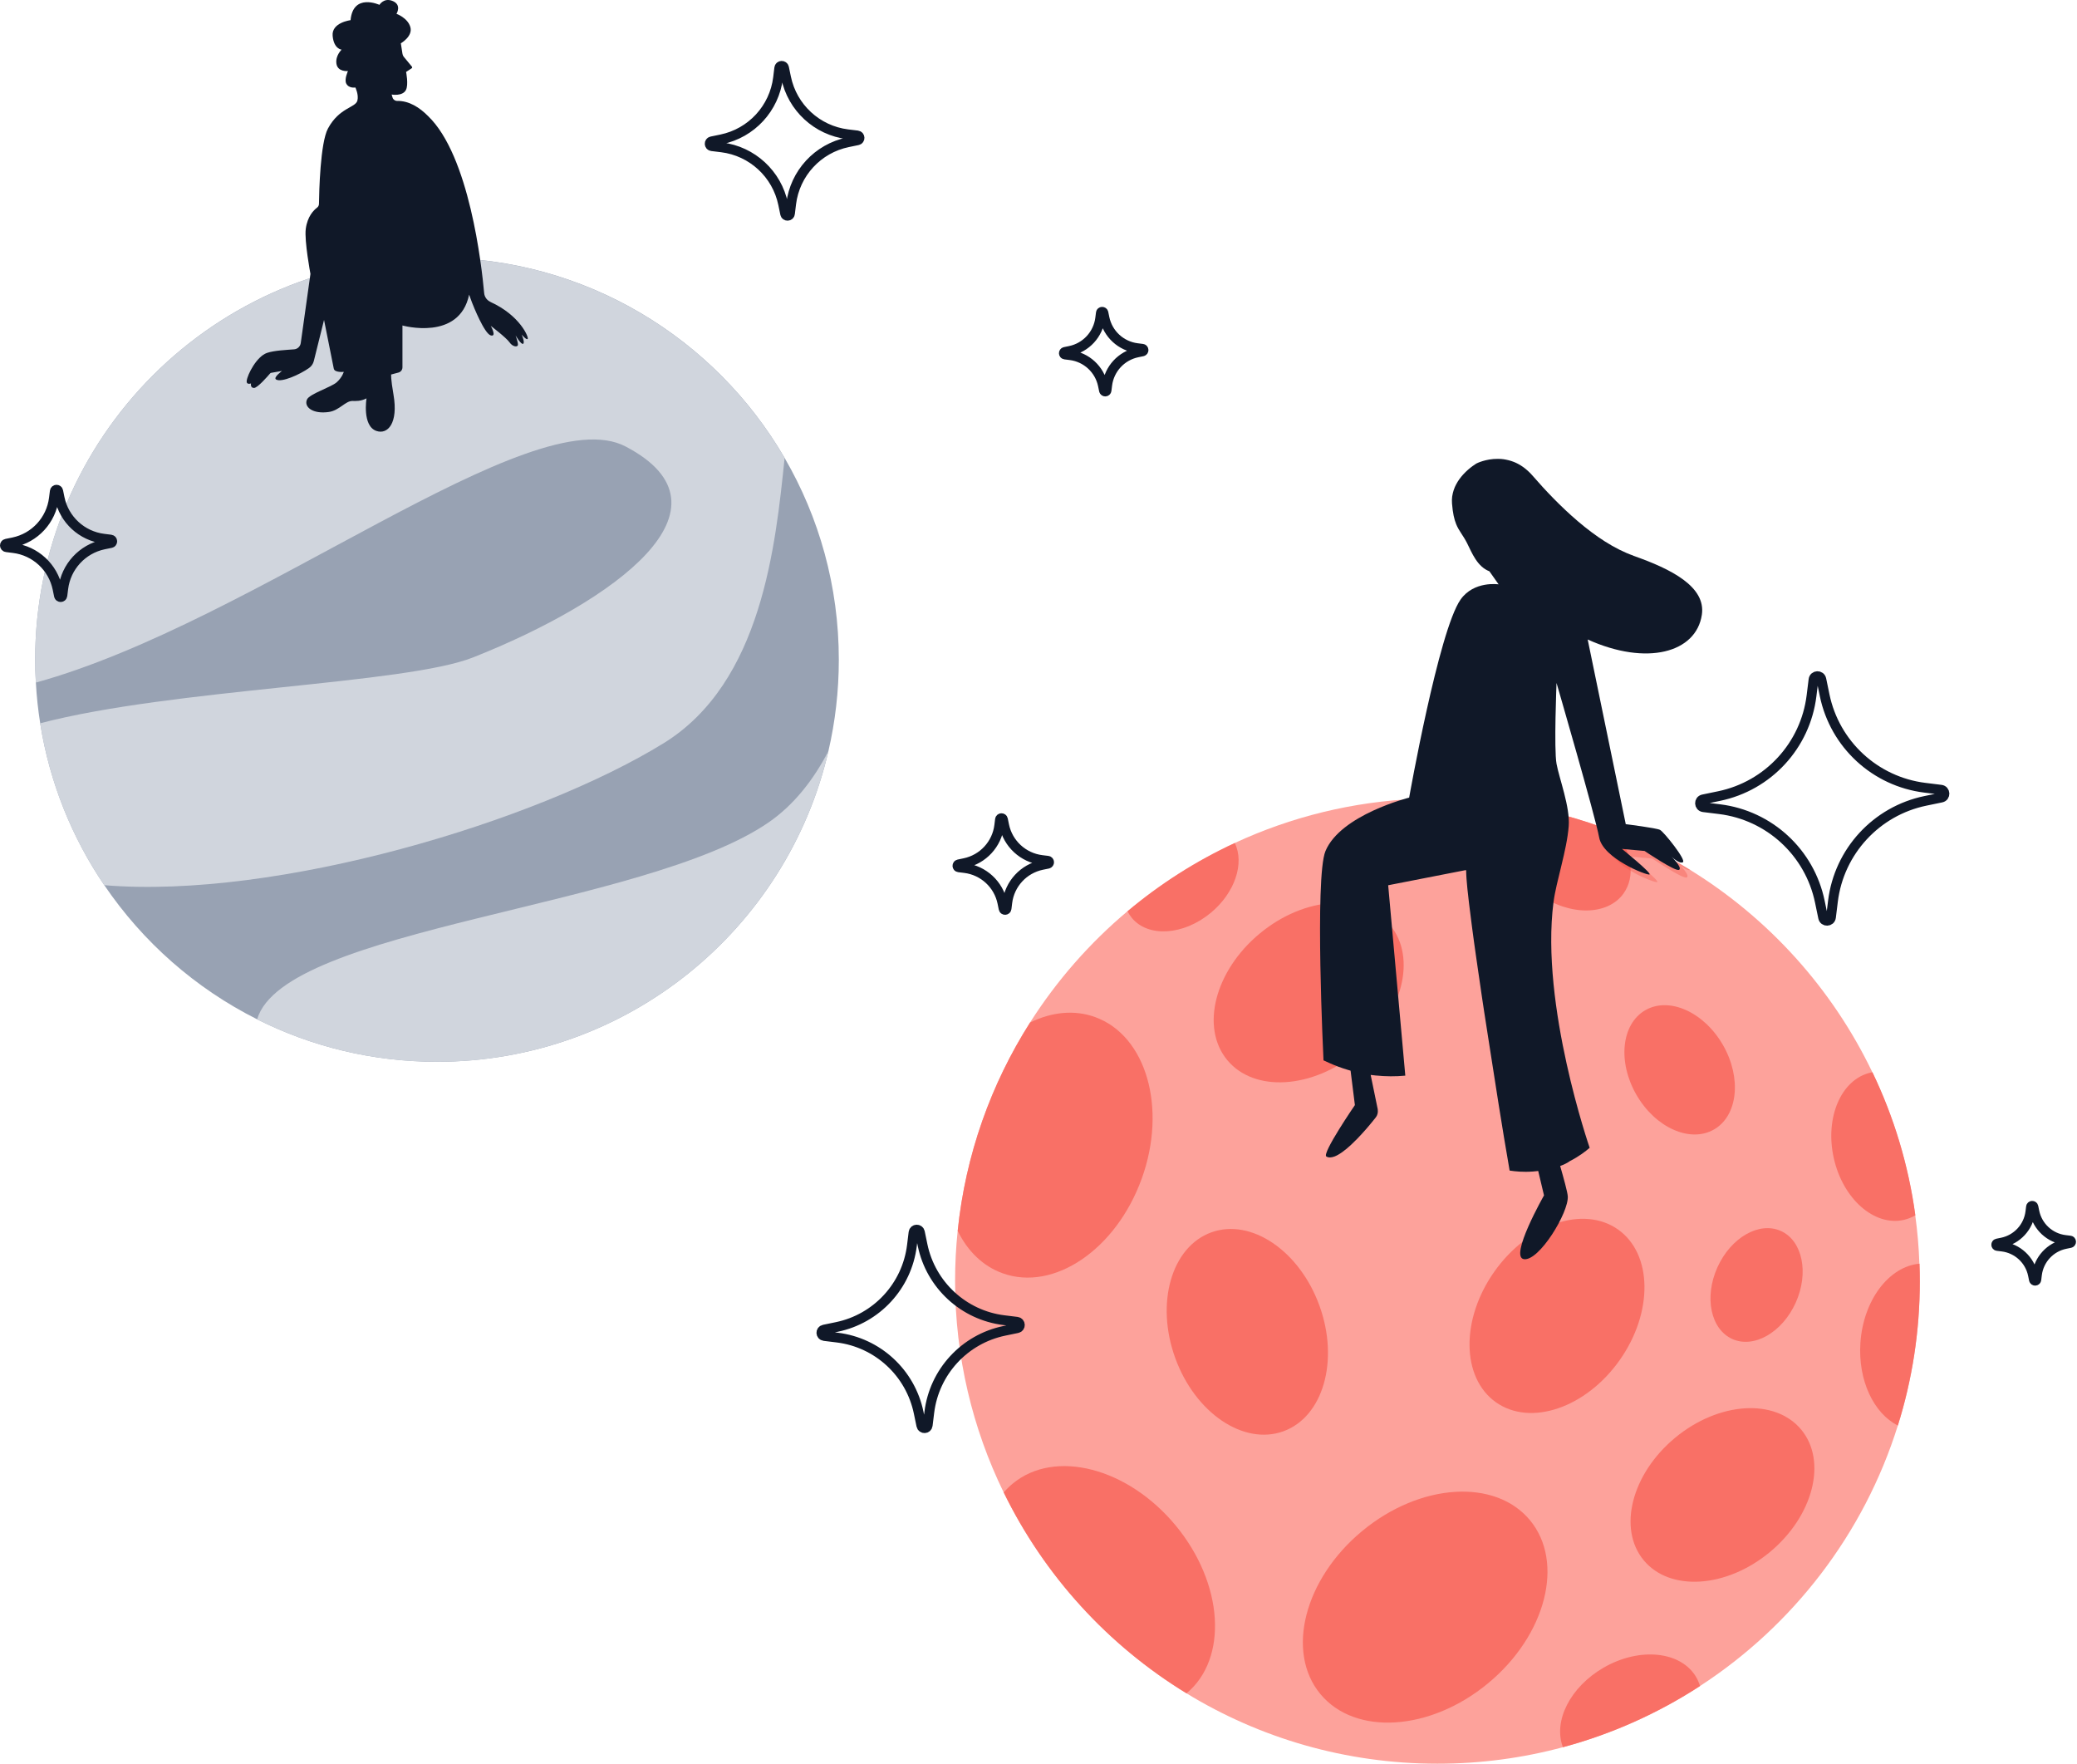 <svg width="424" height="360" viewBox="0 0 424 360" fill="none" xmlns="http://www.w3.org/2000/svg">
<path d="M391.914 261.489C391.914 271.761 390.345 281.668 387.425 290.974C380.515 313.054 366.041 331.784 347.046 344.144C338.536 349.677 329.112 353.932 319.059 356.633C310.891 358.831 302.309 360 293.445 360C274.674 360 257.129 354.748 242.202 345.63C226.18 335.841 213.176 321.606 204.894 304.638C198.54 291.607 194.971 276.967 194.971 261.484C194.971 258.024 195.147 254.605 195.501 251.234C197.101 235.699 202.312 221.24 210.276 208.709C215.716 200.152 222.439 192.489 230.165 186C236.778 180.446 244.13 175.749 252.058 172.071C263.483 166.766 276.103 163.592 289.398 163.051C290.738 162.999 292.089 162.968 293.44 162.968C299.155 162.968 304.75 163.451 310.195 164.392C314.087 165.057 317.9 165.95 321.62 167.062C323.485 167.618 325.329 168.231 327.153 168.896C328.151 169.26 329.133 169.634 330.12 170.034C335.326 172.123 340.308 174.653 345.031 177.562C361.053 187.439 374.026 201.783 382.22 218.856C386.568 227.906 389.576 237.725 390.979 248.054C391.426 251.296 391.712 254.595 391.826 257.931C391.873 259.11 391.893 260.289 391.893 261.479H391.904L391.914 261.489Z" fill="#FDA29B"/>
<path d="M233.068 240.593C227.852 255.031 215.144 263.676 204.67 259.894C200.617 258.434 197.5 255.332 195.505 251.238C197.105 235.704 202.316 221.245 210.281 208.714C214.634 206.578 219.279 206.054 223.545 207.597C234.013 211.379 238.284 226.16 233.068 240.598V240.593Z" fill="#F97066"/>
<path d="M242.214 345.628C226.191 335.84 213.187 321.605 204.906 304.636C205.456 303.987 206.07 303.379 206.74 302.828C215.312 295.721 230.202 299.545 239.996 311.37C249.779 323.189 250.771 338.516 242.219 345.634L242.214 345.628Z" fill="#F97066"/>
<path d="M303.796 343.571C315.615 333.777 319.434 318.882 312.332 310.304C305.23 301.727 289.893 302.714 278.073 312.507C266.253 322.301 262.435 337.196 269.537 345.774C276.639 354.351 291.976 353.364 303.796 343.571Z" fill="#F97066"/>
<path d="M361.291 316.814C370.17 309.452 373.043 298.261 367.708 291.814C362.367 285.366 350.843 286.109 341.959 293.471C333.08 300.833 330.207 312.024 335.543 318.472C340.883 324.919 352.407 324.176 361.291 316.814Z" fill="#F97066"/>
<path d="M391.915 261.483C391.915 271.754 390.346 281.662 387.426 290.972C382.512 288.499 379.27 281.776 379.784 274.113C380.371 265.369 385.629 258.485 391.853 257.939C391.9 259.119 391.915 260.298 391.915 261.488V261.483Z" fill="#F97066"/>
<path d="M349.907 230.54C354.78 227.724 355.586 219.999 351.71 213.276C347.834 206.558 340.737 203.389 335.864 206.205C330.991 209.021 330.185 216.746 334.061 223.469C337.937 230.187 345.034 233.356 349.907 230.54Z" fill="#F97066"/>
<path d="M331.465 182.33C328.218 186.928 320.451 187.022 314.123 182.533C307.79 178.049 305.296 170.692 308.543 166.1C309.011 165.44 309.577 164.873 310.211 164.396C314.102 165.061 317.916 165.954 321.635 167.066C323.501 167.622 325.345 168.235 327.169 168.9C328.166 169.264 329.148 169.638 330.135 170.038C333.143 174.147 333.834 178.974 331.46 182.33H331.465Z" fill="#F97066"/>
<path d="M277.142 214.673C286.322 207.061 289.294 195.496 283.777 188.831C278.259 182.17 266.346 182.934 257.165 190.545C247.985 198.151 245.019 209.722 250.536 216.387C256.054 223.048 267.967 222.284 277.147 214.673H277.142Z" fill="#F97066"/>
<path d="M261.992 292.15C270.122 289.199 273.416 277.723 269.353 266.511C265.291 255.299 255.404 248.602 247.273 251.548C239.142 254.499 235.848 265.976 239.911 277.187C243.974 288.399 253.861 295.096 261.992 292.15Z" fill="#F97066"/>
<path d="M330.628 277.646C337.517 267.91 337.376 255.965 330.316 250.967C323.255 245.969 311.95 249.809 305.066 259.545C298.177 269.281 298.317 281.226 305.378 286.224C312.438 291.222 323.744 287.382 330.628 277.646Z" fill="#F97066"/>
<path d="M347.047 344.143C338.537 349.676 329.113 353.931 319.06 356.632C317.023 351.364 320.504 344.356 327.357 340.397C334.724 336.136 343.192 337.025 346.284 342.371C346.606 342.942 346.86 343.524 347.037 344.143H347.047Z" fill="#F97066"/>
<path d="M391.007 248.058C390.275 248.489 389.49 248.806 388.649 248.998C382.627 250.36 376.226 244.733 374.356 236.431C372.486 228.128 375.842 220.304 381.864 218.938C381.988 218.906 382.118 218.886 382.243 218.87C386.591 227.921 389.6 237.74 391.002 248.069L391.007 248.058Z" fill="#F97066"/>
<path d="M366.584 265.884C369.322 259.795 367.961 253.249 363.545 251.259C359.129 249.274 353.331 252.599 350.593 258.688C347.855 264.777 349.216 271.324 353.632 273.313C358.048 275.298 363.846 271.973 366.584 265.884Z" fill="#F97066"/>
<path d="M247.16 186.33C241.606 190.928 234.4 191.396 231.059 187.369C230.711 186.943 230.42 186.491 230.176 186.008C236.79 180.454 244.142 175.757 252.07 172.079C254.086 176.189 252.122 182.221 247.16 186.335V186.33Z" fill="#F97066"/>
<path opacity="0.31" d="M342.852 176.455C343.241 176.855 345.029 178.756 344.332 179.099C343.558 179.489 337.298 175.239 337.298 175.239L332.679 174.824C332.679 174.824 338.851 179.832 338.295 180.045C337.734 180.263 328.798 176.767 328.024 172.491C327.899 171.81 327.593 170.542 327.172 168.896C333.453 171.187 339.443 174.101 345.055 177.562C344.369 177.811 343.169 176.73 342.862 176.45L342.852 176.455Z" fill="#F04438"/>
<path d="M333.457 113.424C325.685 110.706 317.923 102.929 312.873 97.105C312.727 96.933 312.577 96.778 312.431 96.622C312.385 96.575 312.338 96.528 312.291 96.481C312.187 96.377 312.088 96.279 311.979 96.185C311.922 96.133 311.87 96.081 311.813 96.034C311.714 95.951 311.616 95.863 311.522 95.785C311.465 95.738 311.413 95.692 311.356 95.645C311.252 95.562 311.148 95.484 311.044 95.406C310.997 95.37 310.945 95.333 310.899 95.302C310.592 95.084 310.291 94.897 309.979 94.73C309.932 94.699 309.88 94.684 309.834 94.653C309.73 94.601 309.621 94.549 309.522 94.497C309.465 94.471 309.408 94.445 309.35 94.419C309.252 94.372 309.153 94.336 309.054 94.294C308.997 94.268 308.94 94.247 308.888 94.232C308.784 94.19 308.68 94.154 308.576 94.123C308.53 94.107 308.483 94.091 308.436 94.076C308.135 93.982 307.839 93.904 307.542 93.847C307.496 93.837 307.449 93.832 307.402 93.816C307.298 93.795 307.205 93.78 307.101 93.764C307.049 93.754 306.997 93.749 306.945 93.738C306.851 93.728 306.758 93.712 306.67 93.707C306.618 93.707 306.566 93.697 306.514 93.691C306.488 93.691 306.457 93.681 306.431 93.681H306.342C306.176 93.671 306.01 93.66 305.843 93.66H305.786C303.287 93.634 301.433 94.59 301.433 94.59C301.433 94.59 300.03 95.39 298.705 96.84C298.689 96.855 298.674 96.876 298.658 96.892C298.539 97.022 298.424 97.162 298.305 97.302C298.289 97.323 298.274 97.344 298.258 97.365C298.149 97.5 298.04 97.635 297.941 97.78C297.931 97.801 297.915 97.817 297.894 97.837C297.884 97.848 297.879 97.863 297.869 97.879C297.765 98.019 297.666 98.17 297.572 98.32C297.557 98.347 297.541 98.372 297.526 98.404C297.442 98.539 297.365 98.679 297.287 98.825C297.266 98.856 297.25 98.887 297.229 98.928C297.146 99.089 297.063 99.251 296.99 99.422C296.975 99.458 296.964 99.495 296.949 99.531C296.881 99.682 296.824 99.843 296.772 99.999C296.762 100.03 296.746 100.061 296.741 100.092C296.679 100.269 296.627 100.456 296.585 100.643C296.575 100.69 296.564 100.726 296.559 100.773C296.518 100.949 296.486 101.126 296.455 101.308C296.455 101.329 296.445 101.349 296.445 101.37C296.419 101.568 296.403 101.77 296.398 101.978V102.124C296.398 102.337 296.398 102.544 296.414 102.768C296.57 104.752 296.866 106.005 297.255 106.966V106.976C297.858 108.446 298.674 109.236 299.521 110.93C300.477 112.842 301.557 115.658 304.051 116.614L305.927 119.274C305.927 119.274 300.877 118.505 298.154 122.391C293.697 128.761 287.665 162.806 287.665 162.806C287.665 162.806 273.679 166.303 270.582 173.717C268.348 179.068 270.182 216.434 270.182 216.434L271.268 216.927C272.53 217.504 273.829 217.982 275.154 218.377L275.107 218.366C275.107 218.366 275.133 218.377 275.175 218.382C275.351 218.434 275.528 218.491 275.71 218.543L276.588 225.567C276.588 225.567 269.792 235.475 270.764 236.062C271.211 236.332 271.777 236.296 272.416 236.062C272.629 235.979 272.852 235.88 273.076 235.755C273.642 235.444 274.255 235.007 274.873 234.498C275.18 234.244 275.492 233.968 275.798 233.683C276.235 233.277 276.671 232.851 277.092 232.415C277.715 231.771 278.318 231.106 278.864 230.482C279.04 230.279 279.212 230.077 279.373 229.89C279.607 229.614 279.825 229.355 280.027 229.105C280.157 228.949 280.282 228.794 280.396 228.648C280.562 228.44 280.718 228.248 280.848 228.087C281.191 227.651 281.331 227.095 281.259 226.549C281.248 226.502 281.259 226.45 281.248 226.399L279.809 219.411C280.048 219.442 280.292 219.463 280.536 219.489C280.692 219.509 280.838 219.53 280.973 219.546L280.859 219.525C282.854 219.728 284.869 219.748 286.88 219.556L283.384 180.694L299.178 177.608C299.245 177.598 299.308 177.644 299.308 177.712V177.863C299.308 177.93 299.308 178.003 299.308 178.076C299.308 178.154 299.318 178.237 299.318 178.32C299.318 178.403 299.328 178.476 299.328 178.564C299.328 178.652 299.339 178.741 299.344 178.834C299.344 178.923 299.354 179.011 299.36 179.104C299.37 179.203 299.375 179.307 299.38 179.411C299.391 179.51 299.396 179.608 299.406 179.707C299.417 179.816 299.422 179.925 299.432 180.04C299.443 180.149 299.453 180.253 299.463 180.367C299.474 180.486 299.484 180.601 299.495 180.725C299.505 180.845 299.515 180.959 299.526 181.079C299.536 181.203 299.552 181.328 299.562 181.463C299.573 181.598 299.588 181.718 299.604 181.853C299.614 181.983 299.63 182.123 299.651 182.253C299.666 182.388 299.676 182.523 299.697 182.658C299.713 182.798 299.728 182.949 299.744 183.095C299.76 183.235 299.775 183.38 299.791 183.526C299.806 183.676 299.827 183.832 299.843 183.993C299.858 184.139 299.874 184.284 299.895 184.43C299.915 184.591 299.936 184.757 299.957 184.918C299.978 185.074 299.993 185.225 300.014 185.381C300.035 185.547 300.056 185.718 300.077 185.89C300.097 186.046 300.118 186.207 300.139 186.368C300.16 186.544 300.186 186.726 300.206 186.903C300.227 187.069 300.248 187.23 300.269 187.402C300.29 187.568 300.316 187.739 300.331 187.911C300.357 188.098 300.378 188.285 300.404 188.477C300.43 188.648 300.451 188.82 300.471 188.997C300.497 189.184 300.518 189.371 300.544 189.563C300.57 189.771 300.601 189.978 300.627 190.186C300.653 190.353 300.674 190.519 300.695 190.685C300.721 190.893 300.752 191.106 300.778 191.314C300.804 191.49 300.825 191.672 300.851 191.854C300.882 192.083 300.913 192.311 300.944 192.535C300.97 192.696 300.991 192.857 301.012 193.018C301.043 193.236 301.074 193.459 301.105 193.683C301.136 193.875 301.157 194.067 301.188 194.26C301.214 194.457 301.246 194.665 301.272 194.867C301.303 195.07 301.329 195.278 301.36 195.48C301.391 195.683 301.417 195.886 301.448 196.088C301.479 196.312 301.51 196.53 301.547 196.759C301.573 196.93 301.594 197.101 301.62 197.273C301.656 197.522 301.692 197.777 301.729 198.031C301.76 198.234 301.791 198.437 301.817 198.639C301.848 198.863 301.879 199.081 301.916 199.304C301.952 199.543 301.983 199.782 302.02 200.021C302.051 200.219 302.077 200.406 302.103 200.603C302.139 200.853 302.176 201.097 302.212 201.346C302.243 201.538 302.269 201.731 302.295 201.923C302.321 202.125 302.357 202.328 302.383 202.531C302.42 202.78 302.456 203.024 302.492 203.274C302.539 203.601 302.591 203.923 302.638 204.25C302.653 204.354 302.669 204.458 302.685 204.562C302.731 204.884 302.783 205.206 302.83 205.523C302.851 205.658 302.872 205.793 302.892 205.928C302.929 206.162 302.96 206.391 302.996 206.625C303.028 206.843 303.059 207.061 303.1 207.279C303.308 208.62 303.516 209.965 303.724 211.301C305.184 220.715 306.607 229.937 308.176 238.93C309.288 239.107 310.93 239.273 312.894 239.127H312.883C312.883 239.127 312.935 239.127 313.013 239.117C313.117 239.107 313.221 239.096 313.32 239.086C313.403 239.075 313.496 239.065 313.595 239.06C313.735 239.044 313.865 239.029 314.011 239.013L315.195 244.001C315.195 244.001 308.01 256.631 311.117 257.02C314.224 257.41 320.245 247.497 320.048 244.193C320.001 243.356 319.206 240.473 318.494 237.995C319.237 237.725 319.928 237.402 320.469 237.002C322.323 236.062 323.679 235.007 324.516 234.285C324.516 234.285 314.416 205.139 317.133 184.154C317.689 179.847 319.85 173.66 320.24 168.61C320.541 164.718 318.297 158.894 317.751 155.907C317.201 152.919 317.751 139.406 317.751 139.406C317.751 139.406 325.68 166.667 326.454 170.942C327.228 175.218 336.164 178.715 336.725 178.497C337.286 178.278 331.109 173.275 331.109 173.275L335.728 173.696C335.728 173.696 341.988 177.941 342.762 177.551C343.536 177.161 341.209 174.834 341.209 174.834C341.209 174.834 342.762 176.392 343.542 175.998C344.316 175.608 339.655 169.779 338.876 169.389C338.097 168.999 331.883 168.225 331.883 168.225L324.111 130.532C336.148 135.972 346.254 133.249 347.417 125.482C348.275 119.767 341.204 116.156 333.431 113.439V113.429L333.457 113.424Z" fill="#101828"/>
<path d="M369.806 142.015L370.212 138.726C370.326 137.812 371.63 137.76 371.812 138.664L372.482 141.906C374.555 151.938 382.785 159.534 392.947 160.791L396.23 161.197C397.145 161.311 397.197 162.615 396.298 162.797L393.056 163.467C383.029 165.54 375.433 173.775 374.181 183.942L373.776 187.231C373.661 188.145 372.357 188.197 372.176 187.293L371.505 184.051C369.432 174.019 361.203 166.423 351.04 165.166L347.757 164.761C346.843 164.646 346.791 163.342 347.689 163.161L350.931 162.49C360.959 160.417 368.554 152.183 369.806 142.015Z" stroke="#101828" stroke-width="2"/>
<path d="M414.484 247.352L414.609 246.344C414.64 246.064 415.045 246.048 415.102 246.323L415.305 247.316C415.939 250.386 418.458 252.719 421.57 253.098L422.578 253.223C422.859 253.254 422.875 253.659 422.599 253.716L421.607 253.919C418.536 254.553 416.209 257.078 415.824 260.19L415.7 261.198C415.668 261.478 415.263 261.494 415.206 261.219L415.003 260.226C414.37 257.156 411.85 254.823 408.738 254.444L407.73 254.319C407.449 254.288 407.434 253.883 407.709 253.826L408.701 253.623C411.772 252.989 414.099 250.464 414.484 247.352Z" stroke="#101828" stroke-width="2"/>
<path d="M203.988 168.501L204.139 167.269C204.181 166.926 204.669 166.906 204.742 167.243L204.991 168.459C205.765 172.22 208.857 175.073 212.67 175.546L213.901 175.696C214.244 175.738 214.265 176.226 213.927 176.299L212.712 176.548C208.95 177.322 206.098 180.419 205.63 184.227L205.479 185.458C205.438 185.801 204.95 185.822 204.877 185.484L204.627 184.269C203.853 180.507 200.762 177.655 196.949 177.182L195.717 177.031C195.374 176.99 195.354 176.502 195.691 176.429L196.907 176.174C200.668 175.4 203.521 172.304 203.988 168.495V168.501Z" stroke="#101828" stroke-width="2"/>
<path d="M224.597 64.941L224.732 63.87C224.768 63.574 225.194 63.559 225.256 63.85L225.475 64.904C226.15 68.177 228.836 70.65 232.146 71.061L233.216 71.196C233.512 71.232 233.527 71.658 233.237 71.721L232.182 71.939C228.914 72.614 226.436 75.3 226.025 78.61L225.89 79.685C225.854 79.981 225.428 79.997 225.365 79.706L225.147 78.651C224.472 75.378 221.786 72.905 218.476 72.495L217.406 72.36C217.11 72.323 217.094 71.897 217.385 71.835L218.44 71.617C221.708 70.941 224.181 68.255 224.597 64.946V64.941Z" stroke="#101828" stroke-width="2"/>
<path d="M158.833 15.885L159.077 13.875C159.145 13.319 159.95 13.283 160.059 13.833L160.47 15.818C161.737 21.969 166.792 26.635 173.022 27.404L175.032 27.648C175.588 27.715 175.625 28.521 175.074 28.63L173.089 29.04C166.938 30.308 162.278 35.363 161.509 41.598L161.265 43.608C161.197 44.164 160.392 44.2 160.283 43.65L159.872 41.665C158.604 35.514 153.549 30.848 147.32 30.079L145.309 29.835C144.753 29.768 144.717 28.962 145.268 28.853L147.252 28.443C153.404 27.175 158.064 22.12 158.833 15.885Z" stroke="#101828" stroke-width="2"/>
<path d="M186.162 254.227L186.489 251.556C186.583 250.818 187.637 250.772 187.788 251.504L188.334 254.138C190.017 262.28 196.698 268.452 204.949 269.47L207.619 269.797C208.357 269.891 208.404 270.946 207.671 271.096L205.037 271.642C196.896 273.325 190.729 280.006 189.71 288.267L189.383 290.938C189.29 291.675 188.235 291.722 188.084 290.99L187.539 288.356C185.855 280.209 179.174 274.042 170.924 273.024L168.253 272.696C167.516 272.603 167.469 271.548 168.201 271.398L170.835 270.852C178.977 269.169 185.144 262.482 186.162 254.227Z" stroke="#101828" stroke-width="2"/>
<path d="M171.237 134.668C171.237 141.084 170.499 147.329 169.112 153.319C160.67 189.651 128.099 216.724 89.206 216.724C76.01 216.724 63.541 213.607 52.495 208.058C39.891 201.741 29.142 192.264 21.281 180.663C14.683 170.932 10.121 159.715 8.204 147.615C7.768 144.887 7.472 142.118 7.321 139.312C7.227 137.769 7.181 136.221 7.181 134.657C7.181 89.332 43.907 52.59 89.206 52.59C119.506 52.59 145.972 69.023 160.176 93.478C167.211 105.578 171.237 119.648 171.237 134.662V134.673V134.668Z" fill="#98A2B3"/>
<path d="M169.107 153.325C160.664 189.656 128.094 216.73 89.201 216.73C76.004 216.73 63.535 213.613 52.49 208.064C57.971 189.277 131.46 185.412 156.908 167.862C161.984 164.36 166.01 159.3 169.107 153.32V153.325Z" fill="#D0D5DD"/>
<path d="M160.174 93.484C158.319 111.226 155.581 139.318 135.444 151.719C109.368 167.778 56.41 183.609 21.274 180.679C14.676 170.948 10.114 159.731 8.197 147.631C35.405 140.528 82.7 139.692 96.587 134.185C125.463 122.739 151.617 103.656 127.708 91.135C108.495 81.077 52.218 126.948 7.314 139.328C7.22 137.785 7.173 136.237 7.173 134.673C7.173 97.754 31.54 66.53 65.061 56.217C72.693 53.868 80.798 52.606 89.199 52.606C92.768 52.606 96.28 52.835 99.73 53.276C125.562 56.586 147.637 71.923 160.169 93.489H160.179L160.174 93.484Z" fill="#D0D5DD"/>
<path d="M100.132 61.625C99.41 61.298 98.911 60.623 98.838 59.833C98.329 54.191 95.815 31.736 87.362 23.667C85.652 21.942 83.517 20.561 81.086 20.597C80.654 20.607 80.265 20.332 80.14 19.922L79.948 19.293C79.948 19.293 82.192 19.709 82.873 18.352C83.429 17.251 82.899 14.684 82.899 14.684L84.042 13.936C84.156 13.864 84.177 13.708 84.088 13.604L82.384 11.541C82.26 11.354 82.182 11.146 82.151 10.928L81.829 8.84C81.829 8.84 84.307 7.421 83.772 5.535C83.242 3.644 80.94 2.823 80.94 2.823C80.94 2.823 82.119 0.932 80.057 0.163C78.327 -0.481 77.459 0.989 77.459 0.989C77.459 0.989 72.087 -1.489 71.562 4.117C71.562 4.117 67.666 4.59 67.905 7.302C68.138 10.014 69.734 10.133 69.734 10.133C69.734 10.133 68.455 11.339 68.674 12.965C68.907 14.736 71.032 14.503 71.032 14.503C71.032 14.503 70.248 16.181 70.679 17.043C71.209 18.103 72.549 17.859 72.549 17.859C72.549 17.859 73.272 19.35 72.955 20.54C72.57 22 69.261 21.942 66.949 26.234C65.374 29.159 65.146 39.176 65.115 41.602C65.115 41.909 64.969 42.2 64.72 42.387C64.06 42.88 62.756 44.148 62.418 46.73C62.107 49.161 63.374 55.91 63.374 55.91L61.395 70.031C61.296 70.722 60.735 71.252 60.044 71.304C58.475 71.429 55.966 71.533 54.501 72.037C52.428 72.744 50.516 76.401 50.36 77.752C50.256 78.62 51.243 78.266 51.243 78.266C51.243 78.266 51.04 79.186 51.856 79.186C52.583 79.186 54.688 76.754 55.139 76.225C55.197 76.157 55.275 76.115 55.358 76.1L57.571 75.715C57.571 75.715 55.732 77.051 56.35 77.451C57.436 78.152 61.229 76.432 63.083 75.118C63.566 74.775 63.915 74.276 64.06 73.7L66.149 65.304L68.133 75.217C68.17 75.409 68.289 75.575 68.455 75.674C68.861 75.908 69.598 75.97 70.18 75.897C70.18 75.897 69.884 76.988 68.757 78.012C67.635 79.03 63.193 80.391 62.673 81.534C61.977 83.072 63.878 84.579 67.162 84.085C69.292 83.763 70.523 81.815 71.957 81.841C72.679 81.851 73.599 81.924 74.82 81.316C74.82 81.316 73.895 86.958 76.851 87.966C79.127 88.74 81.35 86.428 80.322 80.516C79.755 77.264 79.849 76.443 79.849 76.443L81.345 76.043C81.823 75.913 82.156 75.482 82.156 74.983V66.436C82.156 66.436 93.783 69.704 95.768 60.139C95.976 60.716 96.21 61.366 96.35 61.734C96.646 62.503 98.89 68.109 100.184 68.463C101.483 68.816 100.184 66.514 100.184 66.514C100.184 66.514 103.369 68.935 104.018 69.881C104.668 70.826 105.67 70.884 105.728 70.411C105.79 69.938 105.255 68.463 105.255 68.463C105.255 68.463 106.377 70.411 106.793 70.172C107.208 69.938 106.496 68.281 106.496 68.281C106.496 68.281 107.499 69.522 107.733 69.164C107.956 68.831 106.143 64.368 100.127 61.636L100.132 61.625Z" fill="#101828"/>
<path d="M11.003 101.714L11.185 100.269C11.237 99.869 11.808 99.843 11.886 100.243L12.177 101.667C13.086 106.068 16.702 109.403 21.16 109.959L22.604 110.141C23.004 110.193 23.03 110.764 22.63 110.842L21.207 111.133C16.806 112.042 13.471 115.658 12.915 120.121L12.733 121.566C12.681 121.966 12.11 121.992 12.031 121.591L11.741 120.163C10.831 115.762 7.215 112.427 2.758 111.871L1.313 111.689C0.913 111.637 0.887 111.066 1.287 110.988L2.711 110.697C7.111 109.787 10.447 106.171 11.003 101.709V101.714Z" stroke="#101828" stroke-width="2"/>
</svg>
